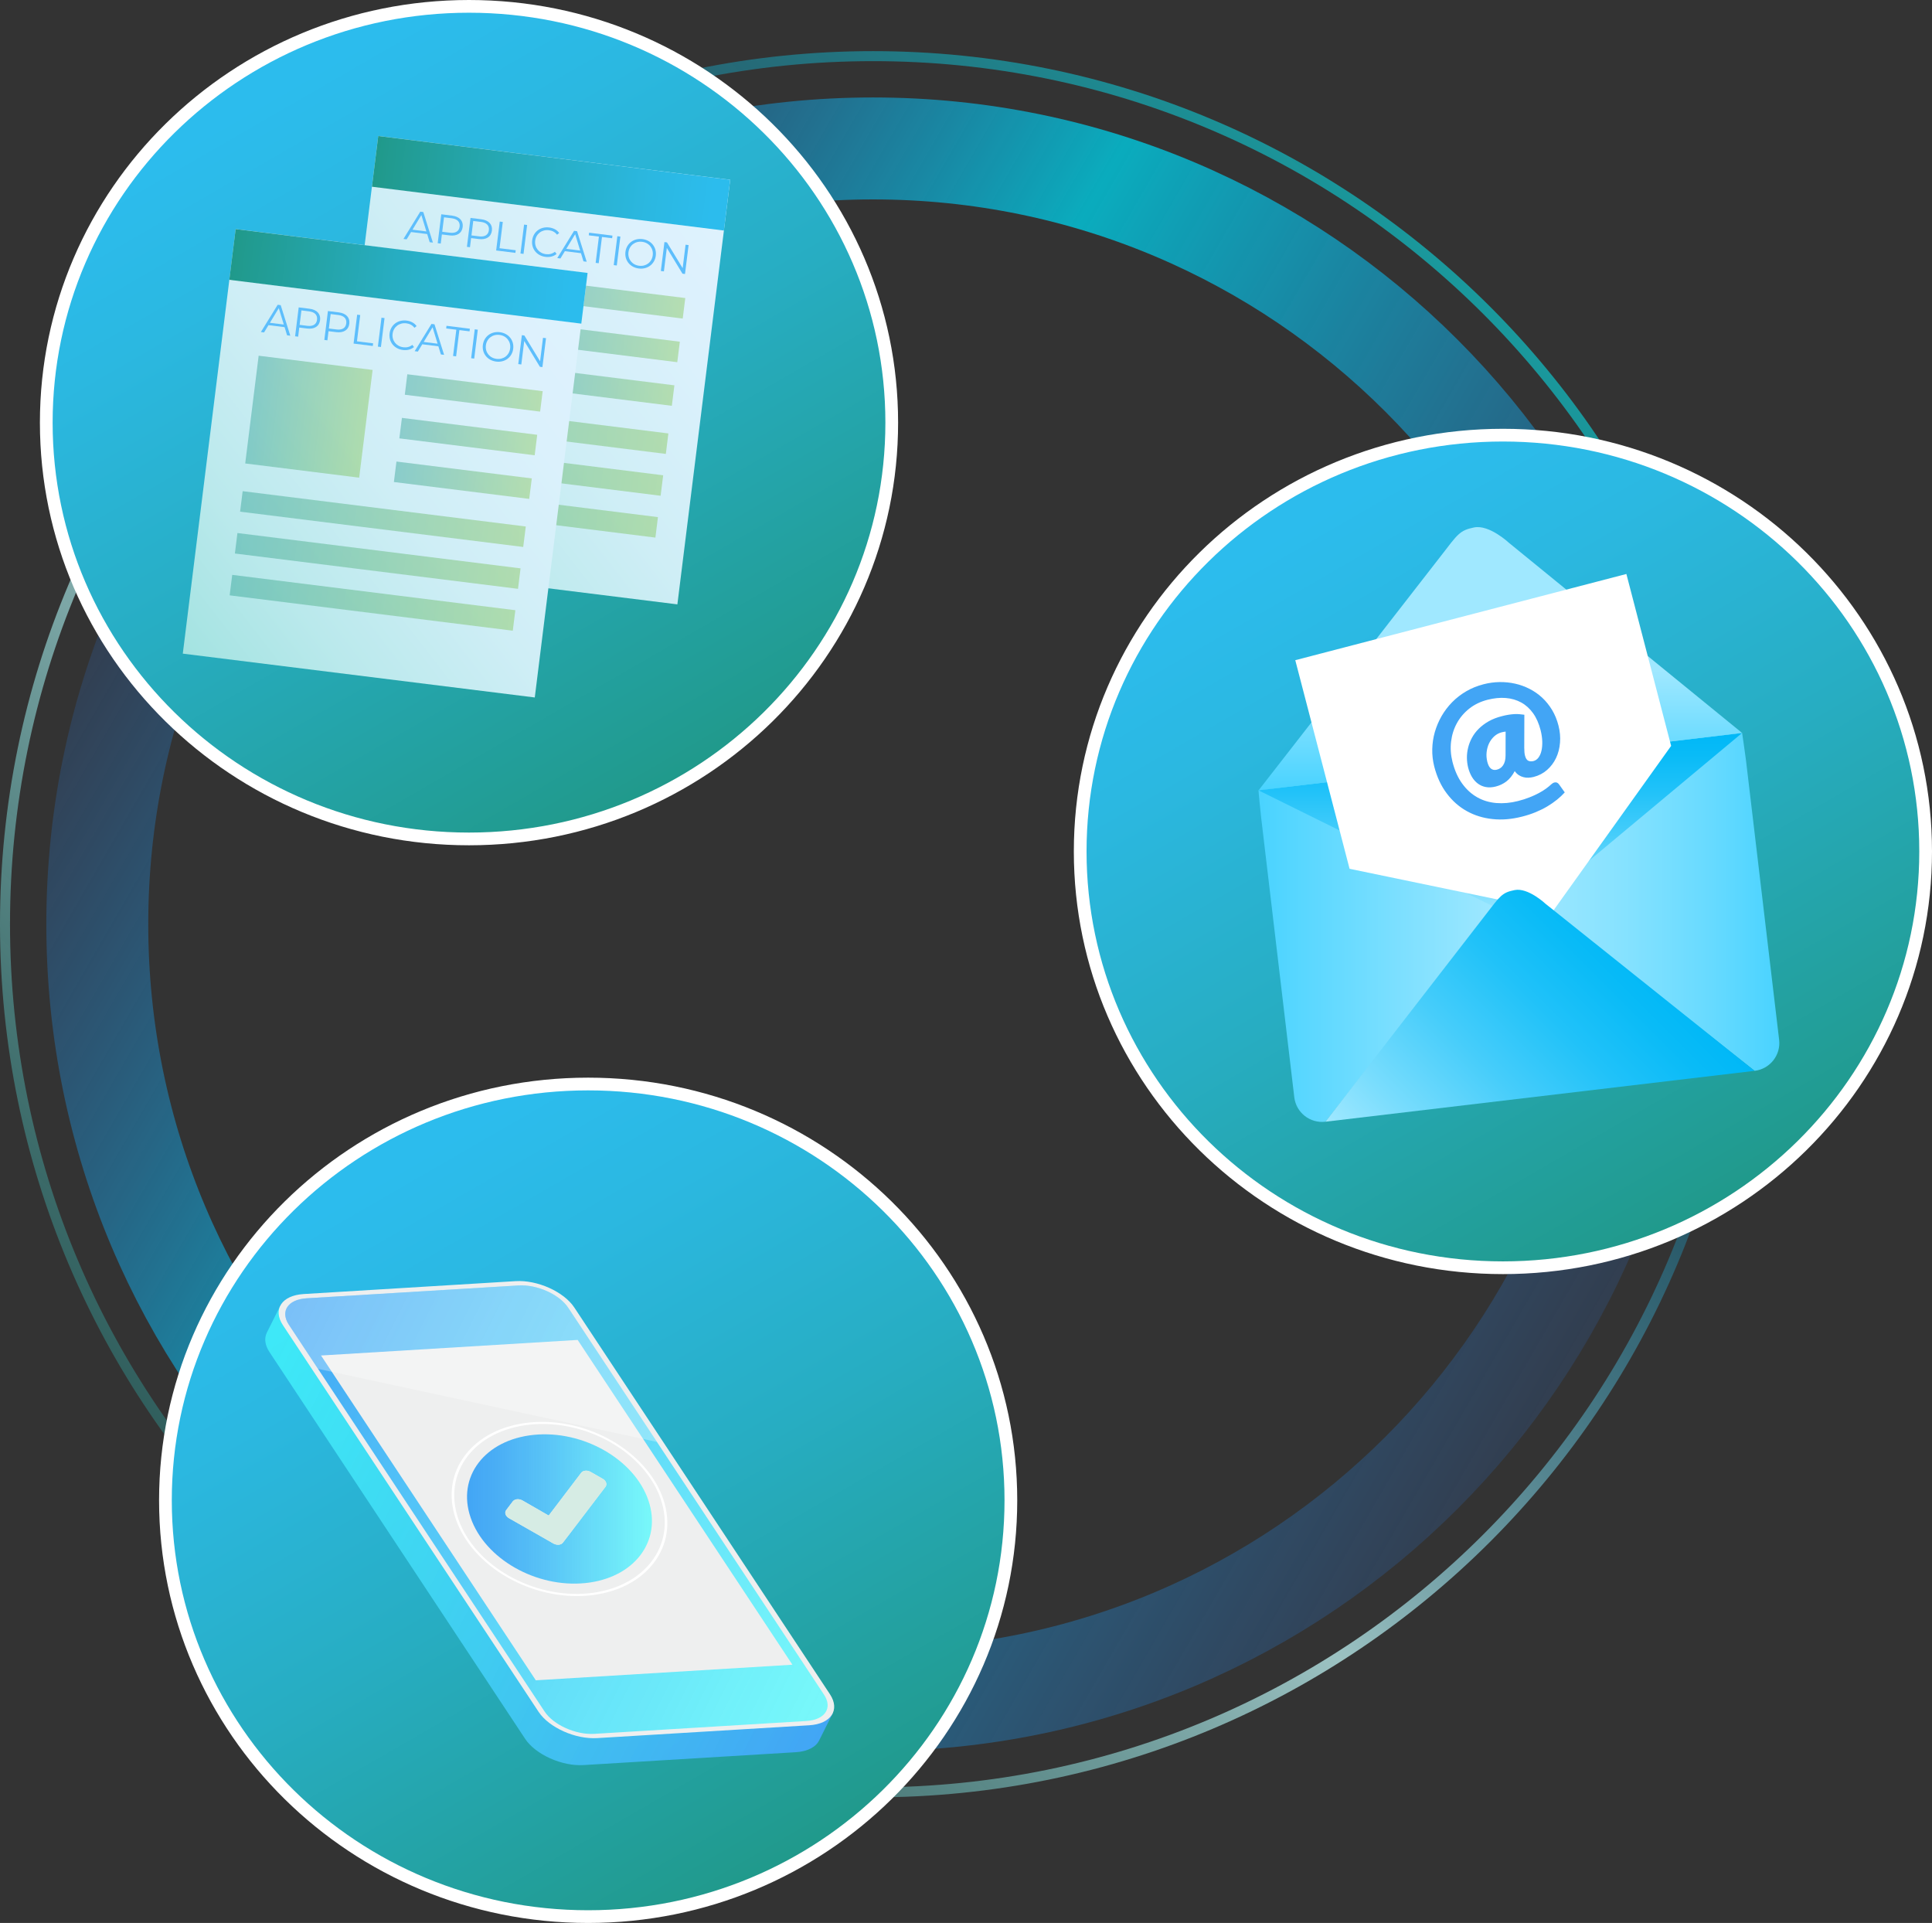 <?xml version="1.0" encoding="utf-8"?>
<!-- Generator: Adobe Illustrator 16.0.4, SVG Export Plug-In . SVG Version: 6.00 Build 0)  -->
<!DOCTYPE svg PUBLIC "-//W3C//DTD SVG 1.1//EN" "http://www.w3.org/Graphics/SVG/1.1/DTD/svg11.dtd">
<svg version="1.1" id="Layer_1" xmlns="http://www.w3.org/2000/svg" xmlns:xlink="http://www.w3.org/1999/xlink" x="0px" y="0px"
	 width="691.499px" height="688.167px" viewBox="0 0 691.499 688.167" enable-background="new 0 0 691.499 688.167"
	 xml:space="preserve">
<rect x="0" y="0" width="691.499" height="688.167" fill="#333333" stroke="none"/>
<g>
	<g>
		<g>
			<g>
				<linearGradient id="SVGID_1_" gradientUnits="userSpaceOnUse" x1="56.179" y1="182.794" x2="568.732" y2="478.717">
					<stop  offset="0" style="stop-color:#2C79E6;stop-opacity:0.2"/>
					<stop  offset="0.041" style="stop-color:#2782E5;stop-opacity:0.283"/>
					<stop  offset="0.396" style="stop-color:#00CAE0"/>
					<stop  offset="1" style="stop-color:#2C79E6;stop-opacity:0.2"/>
				</linearGradient>
				<path opacity="0.8" fill="none" stroke="url(#SVGID_1_)" stroke-width="36.487" stroke-miterlimit="10" d="M590.086,330.753
					c0,153.338-124.293,277.641-277.623,277.641c-153.338,0-277.641-124.303-277.641-277.641
					c0-153.329,124.303-277.632,277.641-277.632C465.793,53.122,590.086,177.424,590.086,330.753z"/>
				<linearGradient id="SVGID_2_" gradientUnits="userSpaceOnUse" x1="91.518" y1="551.697" x2="533.4" y2="109.815">
					<stop  offset="0.003" style="stop-color:#2C9A96;stop-opacity:0.6"/>
					<stop  offset="0.391" style="stop-color:#C9FFFF"/>
					<stop  offset="0.704" style="stop-color:#1B95BD;stop-opacity:0.565"/>
					<stop  offset="1" style="stop-color:#05ECF3;stop-opacity:0.786"/>
				</linearGradient>
				<path opacity="0.7" fill="none" stroke="url(#SVGID_2_)" stroke-width="3.581" stroke-miterlimit="10" d="M623.128,330.753
					c0,171.574-139.097,310.674-310.665,310.674c-171.584,0-310.673-139.1-310.673-310.674S140.879,20.089,312.463,20.089
					C484.031,20.089,623.128,159.179,623.128,330.753z"/>
			</g>
		</g>
	</g>
	<g>
		<g>
			<linearGradient id="SVGID_3_" gradientUnits="userSpaceOnUse" x1="612.714" y1="434.251" x2="463.126" y2="175.157">
				<stop  offset="0" style="stop-color:#20998A"/>
				<stop  offset="0.044" style="stop-color:#219B90"/>
				<stop  offset="0.463" style="stop-color:#27ADC2"/>
				<stop  offset="0.781" style="stop-color:#2BB8E1"/>
				<stop  offset="0.958" style="stop-color:#2CBCED"/>
			</linearGradient>
			<path fill="url(#SVGID_3_)" stroke="#FFFFFF" stroke-width="4.553" stroke-miterlimit="10" d="M689.222,304.705
				c0,82.283-67.737,148.979-151.308,148.979c-83.558,0-151.295-66.695-151.295-148.979c0-82.281,67.737-148.977,151.295-148.977
				C621.484,155.728,689.222,222.423,689.222,304.705z"/>
		</g>
		<g>
			<g>
				<g>
					<linearGradient id="SVGID_4_" gradientUnits="userSpaceOnUse" x1="450.422" y1="331.903" x2="636.854" y2="331.903">
						<stop  offset="0" style="stop-color:#49D3FF"/>
						<stop  offset="0.46" style="stop-color:#A0E8FF"/>
						<stop  offset="0.558" style="stop-color:#99E6FF"/>
						<stop  offset="0.7" style="stop-color:#86E2FF"/>
						<stop  offset="0.868" style="stop-color:#67DAFF"/>
						<stop  offset="1" style="stop-color:#49D3FF"/>
					</linearGradient>
					<path fill="url(#SVGID_4_)" d="M613.799,263.296l-76.818,9.115l-76.828,9.104c-2.689,0.333-9.73,1.316-9.73,1.316
						s0.64,7.022,0.975,9.825l11.854,100.035c0.658,5.48,5.64,9.396,11.133,8.736l67.707-85.918l85.916,67.708
						c5.492-0.649,9.426-5.621,8.777-11.11l-11.865-100.02c-0.285-2.354-1.383-9.784-1.383-9.784S616.952,262.925,613.799,263.296z"
						/>
				</g>
			</g>
			<g>
				<g>
					<linearGradient id="SVGID_5_" gradientUnits="userSpaceOnUse" x1="536.979" y1="328.935" x2="536.979" y2="262.305">
						<stop  offset="0" style="stop-color:#A0E8FF"/>
						<stop  offset="0.179" style="stop-color:#7ADDFD"/>
						<stop  offset="0.452" style="stop-color:#46CDFA"/>
						<stop  offset="0.69" style="stop-color:#20C2F9"/>
						<stop  offset="0.881" style="stop-color:#09BBF7"/>
						<stop  offset="1" style="stop-color:#00B8F7"/>
					</linearGradient>
					<polygon fill="url(#SVGID_5_)" points="623.535,262.305 450.422,282.833 543.676,328.935 					"/>
				</g>
			</g>
			<g>
				<g>
					<linearGradient id="SVGID_6_" gradientUnits="userSpaceOnUse" x1="537.012" y1="282.814" x2="537.012" y2="188.63">
						<stop  offset="0" style="stop-color:#49D3FF"/>
						<stop  offset="0.46" style="stop-color:#A0E8FF"/>
					</linearGradient>
					<path fill="url(#SVGID_6_)" d="M450.488,282.814l173.047-20.509l-83.41-68.009c0,0-7.051-6.631-12.496-5.546
						c-5.204,1.038-5.9,2.43-11.791,10.054C511.506,204.428,450.488,282.814,450.488,282.814z"/>
				</g>
			</g>
			<g>
				<defs>
					<polygon id="SVGID_159_" points="623.535,262.305 604.178,199.475 448.992,210.906 450.422,282.833 543.676,328.935 					"/>
				</defs>
				<clipPath id="SVGID_7_">
					<use xlink:href="#SVGID_159_"  overflow="visible"/>
				</clipPath>
				
					<rect x="477.014" y="218.862" transform="matrix(0.968 -0.252 0.252 0.968 -53.299 144.609)" clip-path="url(#SVGID_7_)" fill="#FFFFFF" width="122.426" height="123.282"/>
				<g clip-path="url(#SVGID_7_)">
					<path fill="#42A5F5" d="M548.908,278.046c-0.62,0.156-1.231,0.24-1.855,0.266c-0.611,0.031-1.207-0.034-1.799-0.194
						c-0.584-0.147-1.142-0.397-1.672-0.739c-0.535-0.364-1.019-0.828-1.436-1.42c-0.834,1.566-1.818,2.793-2.949,3.664
						c-1.113,0.862-2.405,1.486-3.859,1.855c-1.261,0.314-2.42,0.38-3.49,0.186c-1.056-0.186-2.012-0.593-2.846-1.207
						c-0.837-0.611-1.559-1.417-2.154-2.395c-0.592-0.991-1.047-2.113-1.373-3.373c-0.27-1.117-0.426-2.277-0.436-3.49
						s0.131-2.43,0.43-3.627c0.285-1.203,0.75-2.383,1.373-3.555c0.631-1.156,1.436-2.232,2.43-3.217
						c0.982-0.984,2.17-1.875,3.543-2.664c1.382-0.777,2.978-1.408,4.787-1.854c0.843-0.223,1.633-0.392,2.357-0.501
						c0.701-0.11,1.379-0.185,2.012-0.223c0.641-0.038,1.232-0.028,1.818,0.019c0.584,0.057,1.186,0.113,1.807,0.204l-0.035,11.763
						c0,1.225,0.082,2.172,0.26,2.855c0.252,0.965,0.641,1.58,1.166,1.837c0.529,0.263,1.17,0.298,1.903,0.112
						c0.696-0.185,1.288-0.602,1.771-1.24c0.483-0.659,0.847-1.477,1.065-2.471c0.227-0.984,0.316-2.107,0.279-3.357
						c-0.047-1.245-0.242-2.568-0.592-3.973c-0.621-2.4-1.512-4.433-2.699-6.082c-1.188-1.651-2.609-2.934-4.248-3.83
						c-1.652-0.902-3.489-1.439-5.531-1.605c-2.04-0.169-4.199,0.057-6.492,0.631c-2.504,0.648-4.686,1.689-6.543,3.153
						c-1.861,1.477-3.338,3.207-4.441,5.214c-1.094,2.002-1.799,4.2-2.084,6.586c-0.289,2.373-0.123,4.793,0.498,7.264
						c0.789,3.106,1.959,5.711,3.498,7.818c1.539,2.116,3.34,3.736,5.398,4.891c2.061,1.16,4.333,1.824,6.818,2.031
						c2.486,0.201,5.055-0.031,7.709-0.709c1.539-0.389,2.932-0.834,4.173-1.335c1.254-0.489,2.366-1,3.349-1.536
						c0.984-0.521,1.83-1.06,2.57-1.599c0.725-0.536,1.344-1.038,1.846-1.521c0.361-0.342,0.734-0.555,1.104-0.648
						c0.678-0.176,1.244,0.056,1.699,0.705l2.022,2.837c-0.81,0.89-1.728,1.755-2.765,2.599c-1.041,0.834-2.182,1.64-3.443,2.393
						c-1.27,0.762-2.66,1.447-4.182,2.078c-1.514,0.623-3.154,1.169-4.946,1.614c-3.655,0.928-7.16,1.223-10.509,0.862
						c-3.357-0.352-6.43-1.298-9.21-2.847c-2.774-1.539-5.179-3.655-7.191-6.345c-2.032-2.693-3.515-5.9-4.47-9.628
						c-0.512-2.044-0.753-4.101-0.707-6.2c0.047-2.104,0.355-4.145,0.92-6.129c0.576-1.984,1.382-3.888,2.42-5.706
						c1.05-1.817,2.311-3.477,3.787-4.981c1.482-1.504,3.162-2.803,5.053-3.906c1.895-1.104,3.963-1.938,6.217-2.514
						c1.871-0.482,3.774-0.734,5.668-0.771c1.909-0.025,3.766,0.16,5.584,0.567c1.809,0.398,3.535,1.032,5.185,1.875
						c1.652,0.837,3.153,1.884,4.508,3.144c1.354,1.261,2.533,2.729,3.546,4.396c1,1.68,1.771,3.545,2.291,5.604
						c0.527,2.075,0.715,4.119,0.546,6.104c-0.166,2.003-0.63,3.821-1.417,5.489c-0.791,1.655-1.865,3.082-3.219,4.27
						C552.36,276.738,550.756,277.572,548.908,278.046z M535.727,275.447c0.426-0.1,0.834-0.275,1.217-0.521
						c0.379-0.237,0.714-0.573,1.002-0.99c0.285-0.407,0.518-0.919,0.684-1.511c0.17-0.615,0.242-1.316,0.242-2.154l0.019-8.461
						c-0.483,0.057-0.956,0.15-1.427,0.264c-0.965,0.247-1.837,0.721-2.617,1.407c-0.769,0.705-1.393,1.532-1.865,2.495
						c-0.465,0.966-0.759,2.031-0.891,3.191c-0.129,1.16-0.037,2.33,0.26,3.515c0.299,1.141,0.725,1.95,1.308,2.396
						C534.244,275.522,534.93,275.654,535.727,275.447z"/>
				</g>
			</g>
			<g>
				<g>
					<linearGradient id="SVGID_8_" gradientUnits="userSpaceOnUse" x1="503.76" y1="430.806" x2="589.676" y2="344.889">
						<stop  offset="0" style="stop-color:#A0E8FF"/>
						<stop  offset="0.179" style="stop-color:#7ADDFD"/>
						<stop  offset="0.452" style="stop-color:#46CDFA"/>
						<stop  offset="0.69" style="stop-color:#20C2F9"/>
						<stop  offset="0.881" style="stop-color:#09BBF7"/>
						<stop  offset="1" style="stop-color:#00B8F7"/>
					</linearGradient>
					<path fill="url(#SVGID_8_)" d="M474.383,401.429l153.623-18.21l-74.85-59.796c0,0-6.223-5.861-11.037-4.896
						c-4.604,0.909-5.214,2.145-10.428,8.888C526.488,334.158,474.383,401.429,474.383,401.429z"/>
				</g>
			</g>
		</g>
	</g>
	<g>
		<g>
			<linearGradient id="SVGID_9_" gradientUnits="userSpaceOnUse" x1="285.304" y1="666.457" x2="135.717" y2="407.365">
				<stop  offset="0" style="stop-color:#20998A"/>
				<stop  offset="0.044" style="stop-color:#219B90"/>
				<stop  offset="0.463" style="stop-color:#27ADC2"/>
				<stop  offset="0.781" style="stop-color:#2BB8E1"/>
				<stop  offset="0.958" style="stop-color:#2CBCED"/>
			</linearGradient>
			<path fill="url(#SVGID_9_)" stroke="#FFFFFF" stroke-width="4.553" stroke-miterlimit="10" d="M361.813,536.912
				c0,82.279-67.745,148.979-151.304,148.979c-83.57,0-151.297-66.699-151.297-148.979c0-82.282,67.727-148.978,151.297-148.978
				C294.068,387.934,361.813,454.629,361.813,536.912z"/>
		</g>
		<g>
			<g>
				<g>
					<g>
						<g>
							<g>
								
									<linearGradient id="SVGID_10_" gradientUnits="userSpaceOnUse" x1="1258.849" y1="-2333.741" x2="1500.915" y2="-2333.741" gradientTransform="matrix(0.895 0.447 -0.447 0.895 -2082.485 2021.647)">
									<stop  offset="0" style="stop-color:#46FDFF;stop-opacity:0.7"/>
									<stop  offset="1" style="stop-color:#42A5F5"/>
								</linearGradient>
								<path fill="url(#SVGID_10_)" d="M100.248,467.423l9.891,4.94l69.59-4.238c7.821-0.47,17.254,3.769,20.994,9.437
									l85.574,129.393l11.881,5.929l-4.916,9.825l0,0c-1.111,2.401-4.072,4.088-8.433,4.352l-75.871,4.599
									c-7.8,0.501-17.251-3.747-21.001-9.39l-91.502-138.4c-1.648-2.514-1.912-4.891-1.004-6.809h-0.016L100.248,467.423z"/>
								<path fill="#EEEFEF" d="M297.046,606.296c3.731,5.621,0.401,10.65-7.401,11.123l-75.871,4.593
									c-7.803,0.483-17.255-3.749-20.992-9.39l-91.521-138.385c-3.739-5.654-0.389-10.664,7.421-11.141l75.861-4.618
									c7.822-0.474,17.255,3.778,21.001,9.415L297.046,606.296z"/>
								
									<linearGradient id="SVGID_11_" gradientUnits="userSpaceOnUse" x1="1261.278" y1="-2344.521" x2="1498.489" y2="-2344.521" gradientTransform="matrix(0.895 0.447 -0.447 0.895 -2082.485 2021.647)">
									<stop  offset="0" style="stop-color:#42A5F5"/>
									<stop  offset="1" style="stop-color:#46FDFF;stop-opacity:0.7"/>
								</linearGradient>
								<path fill="url(#SVGID_11_)" d="M212.742,620.489c-6.641,0.407-14.656-3.179-17.838-8.013l-91.502-138.375
									c-3.191-4.816-0.361-9.063,6.301-9.48l75.853-4.593c6.668-0.407,14.675,3.183,17.847,8.017l91.512,138.394
									c3.191,4.796,0.369,9.041-6.289,9.452L212.742,620.489z"/>
								<polygon fill="#EEEFEF" points="283.623,595.748 191.779,601.326 114.907,485.091 206.751,479.517 								"/>
								<path opacity="0.3" fill="#FFFFFF" d="M113.828,489.863l-10.426-15.762c-3.191-4.816-0.361-9.063,6.301-9.48l75.853-4.593
									c6.668-0.407,14.675,3.183,17.847,8.017l31.735,47.977L113.828,489.863z"/>
							</g>
						</g>
					</g>
				</g>
			</g>
			<g>
				<g>
					<linearGradient id="SVGID_12_" gradientUnits="userSpaceOnUse" x1="167.16" y1="540.012" x2="233.347" y2="540.012">
						<stop  offset="0" style="stop-color:#42A5F5"/>
						<stop  offset="0.181" style="stop-color:#42ACF6;stop-opacity:0.946"/>
						<stop  offset="0.437" style="stop-color:#43BEF8;stop-opacity:0.869"/>
						<stop  offset="0.736" style="stop-color:#45DCFB;stop-opacity:0.779"/>
						<stop  offset="1" style="stop-color:#46FDFF;stop-opacity:0.7"/>
					</linearGradient>
					<path fill="url(#SVGID_12_)" d="M191.073,513.488c17.552-1.756,35.901,8.709,40.964,23.34
						c5.076,14.664-5.062,27.96-22.605,29.709c-17.578,1.756-35.889-8.699-40.965-23.374
						C163.404,528.523,173.496,515.244,191.073,513.488z M216.732,532.059c0.316-0.437,0.37-0.984,0.194-1.492
						c-0.185-0.521-0.593-1.022-1.179-1.335l-4.36-2.49c-0.593-0.351-1.271-0.482-1.882-0.426c-0.62,0.075-1.216,0.326-1.492,0.762
						l-11.623,15.295l-9.424-5.424c-0.586-0.316-1.273-0.482-1.895-0.42c-0.648,0.066-1.188,0.352-1.523,0.753l-2.4,3.173
						c-0.295,0.407-0.389,0.946-0.204,1.467c0.175,0.518,0.62,1.02,1.188,1.36l11.611,6.614l4.361,2.496
						c0.586,0.307,1.281,0.473,1.893,0.42c0.649-0.068,1.188-0.354,1.482-0.765l2.439-3.173L216.732,532.059"/>
				</g>
				<g>
					<path fill="#D6ECE4" d="M209.506,526.316c0.611-0.057,1.289,0.075,1.882,0.426l4.36,2.49c0.586,0.312,0.994,0.814,1.179,1.335
						c0.176,0.508,0.122,1.056-0.194,1.492l-12.812,16.815l-2.439,3.173c-0.294,0.411-0.833,0.696-1.482,0.752
						c-0.611,0.065-1.307-0.101-1.893-0.407l-4.361-2.496l-11.621-6.614c-0.559-0.341-1.004-0.843-1.179-1.36
						c-0.185-0.521-0.091-1.06,0.204-1.467l2.4-3.173c0.336-0.401,0.875-0.687,1.523-0.753c0.611-0.062,1.309,0.104,1.895,0.42
						l9.414,5.418l11.633-15.289C208.29,526.642,208.886,526.391,209.506,526.316z"/>
				</g>
				<g>
					<path fill="#FFFFFF" d="M189.553,509.061c20.462-2.038,41.883,10.194,47.783,27.236c5.908,17.079-5.91,32.625-26.375,34.666
						c-20.452,2.04-41.889-10.194-47.801-27.274C157.272,526.652,169.088,511.105,189.553,509.061z M210.695,570.192
						c19.959-2,31.521-17.16,25.758-33.8c-5.761-16.635-26.688-28.572-46.641-26.578c-19.963,1.993-31.512,17.173-25.762,33.794
						C169.812,560.261,190.74,572.17,210.695,570.192"/>
				</g>
			</g>
		</g>
	</g>
	<g>
		<g>
			<g>
				<linearGradient id="SVGID_13_" gradientUnits="userSpaceOnUse" x1="242.656" y1="280.795" x2="93.072" y2="21.707">
					<stop  offset="0" style="stop-color:#20998A"/>
					<stop  offset="0.044" style="stop-color:#219B90"/>
					<stop  offset="0.463" style="stop-color:#27ADC2"/>
					<stop  offset="0.781" style="stop-color:#2BB8E1"/>
					<stop  offset="0.958" style="stop-color:#2CBCED"/>
				</linearGradient>
				<path fill="url(#SVGID_13_)" stroke="#FFFFFF" stroke-width="4.553" stroke-miterlimit="10" d="M319.172,151.253
					c0,82.273-67.745,148.972-151.316,148.972c-83.551,0-151.297-66.698-151.297-148.972c0-82.279,67.746-148.977,151.297-148.977
					C251.427,2.277,319.172,68.974,319.172,151.253z"/>
			</g>
		</g>
		<g>
			<g>
				<g>
					
						<linearGradient id="SVGID_14_" gradientUnits="userSpaceOnUse" x1="528.441" y1="-466.387" x2="668.479" y2="-606.424" gradientTransform="matrix(0.992 0.124 -0.124 0.992 -471.345 590.659)">
						<stop  offset="0" style="stop-color:#A3E3E1"/>
						<stop  offset="0.221" style="stop-color:#BAE9EC"/>
						<stop  offset="0.484" style="stop-color:#CFEEF6"/>
						<stop  offset="0.745" style="stop-color:#DBF1FC"/>
						<stop  offset="1" style="stop-color:#DFF2FE"/>
					</linearGradient>
					<polygon fill="url(#SVGID_14_)" points="242.448,216.285 116.465,200.607 135.379,48.661 261.361,64.335 					"/>
					
						<linearGradient id="SVGID_15_" gradientUnits="userSpaceOnUse" x1="534.962" y1="-603.806" x2="661.918" y2="-603.806" gradientTransform="matrix(0.992 0.124 -0.124 0.992 -471.345 590.659)">
						<stop  offset="0" style="stop-color:#20998A"/>
						<stop  offset="0.044" style="stop-color:#219B90"/>
						<stop  offset="0.463" style="stop-color:#27ADC2"/>
						<stop  offset="0.781" style="stop-color:#2BB8E1"/>
						<stop  offset="0.958" style="stop-color:#2CBCED"/>
					</linearGradient>
					<polygon fill="url(#SVGID_15_)" points="259.098,82.5 133.124,66.824 135.379,48.679 261.352,64.354 					"/>
					<g>
						<path fill="#5DBEFC" d="M152.895,83.756l-5.764-0.718l-1.586,2.609l-1.139-0.142l6.018-9.756l1.08,0.134l3.44,10.934
							l-1.153-0.144L152.895,83.756z M152.606,82.82l-1.792-5.865l-3.174,5.247L152.606,82.82z"/>
						<path fill="#5DBEFC" d="M165.602,81.242c-0.274,2.202-2.034,3.334-4.666,3.006l-2.777-0.346l-0.407,3.266l-1.094-0.136
							l1.288-10.345l3.871,0.482C164.448,77.497,165.878,79.026,165.602,81.242z M164.509,81.106
							c0.206-1.655-0.77-2.737-2.839-2.994l-2.748-0.343l-0.645,5.172l2.748,0.343C163.095,83.541,164.307,82.731,164.509,81.106z"
							/>
						<path fill="#5DBEFC" d="M176.065,82.544c-0.274,2.202-2.036,3.334-4.666,3.006l-2.778-0.346l-0.407,3.266l-1.095-0.136
							l1.288-10.345l3.873,0.482C174.91,78.799,176.342,80.329,176.065,82.544z M174.972,82.409
							c0.206-1.655-0.771-2.737-2.838-2.994l-2.749-0.343l-0.645,5.172l2.749,0.343C173.558,84.843,174.77,84.034,174.972,82.409z"
							/>
						<path fill="#5DBEFC" d="M178.869,79.292l1.095,0.136l-1.17,9.399l5.792,0.722l-0.117,0.945l-6.887-0.857L178.869,79.292z"/>
						<path fill="#5DBEFC" d="M187.574,80.375l1.093,0.137l-1.288,10.345l-1.094-0.137L187.574,80.375z"/>
						<path fill="#5DBEFC" d="M190.477,85.989c0.377-3.029,2.961-4.973,6.078-4.584c1.508,0.188,2.805,0.858,3.596,1.978
							l-0.781,0.609c-0.735-0.964-1.725-1.462-2.906-1.608c-2.497-0.312-4.604,1.288-4.908,3.74
							c-0.306,2.454,1.344,4.52,3.841,4.831c1.182,0.146,2.263-0.094,3.215-0.86l0.607,0.781c-1.042,0.891-2.466,1.239-3.988,1.05
							C192.127,91.539,190.1,89.019,190.477,85.989z"/>
						<path fill="#5DBEFC" d="M207.94,90.61l-5.764-0.718l-1.586,2.609l-1.139-0.142l6.018-9.756l1.079,0.134l3.441,10.934
							l-1.154-0.144L207.94,90.61z M207.652,89.673l-1.792-5.865l-3.174,5.247L207.652,89.673z"/>
						<path fill="#5DBEFC" d="M214.365,84.672l-3.634-0.452l0.117-0.946l8.364,1.041l-0.117,0.946l-3.635-0.453l-1.171,9.398
							l-1.095-0.136L214.365,84.672z"/>
						<path fill="#5DBEFC" d="M220.955,84.532l1.094,0.137l-1.288,10.345l-1.094-0.137L220.955,84.532z"/>
						<path fill="#5DBEFC" d="M223.858,90.145c0.374-3.014,2.96-4.973,6.093-4.582c3.104,0.386,5.146,2.905,4.77,5.935
							c-0.377,3.03-2.976,4.974-6.079,4.588C225.509,95.695,223.482,93.162,223.858,90.145z M233.627,91.362
							c0.307-2.467-1.314-4.516-3.797-4.824c-2.497-0.312-4.586,1.275-4.893,3.742c-0.308,2.469,1.328,4.518,3.825,4.829
							C231.245,95.417,233.319,93.831,233.627,91.362z"/>
						<path fill="#5DBEFC" d="M246.462,87.708l-1.288,10.345l-0.901-0.112l-5.604-9.222l-1.046,8.394l-1.093-0.136l1.287-10.345
							l0.902,0.112l5.62,9.225l1.044-8.395L246.462,87.708z"/>
					</g>
					
						<linearGradient id="SVGID_16_" gradientUnits="userSpaceOnUse" x1="548.746" y1="-549.567" x2="589.858" y2="-549.567" gradientTransform="matrix(0.992 0.124 -0.124 0.992 -471.345 590.659)">
						<stop  offset="0" style="stop-color:#20998A"/>
						<stop  offset="1" style="stop-color:#7BC042"/>
					</linearGradient>
					<polygon opacity="0.4" fill="url(#SVGID_16_)" points="179.6,137.629 138.811,132.539 143.617,93.986 184.414,99.067 					"/>
					
						<linearGradient id="SVGID_17_" gradientUnits="userSpaceOnUse" x1="602.376" y1="-533.826" x2="651.193" y2="-533.826" gradientTransform="matrix(0.992 0.124 -0.124 0.992 -471.345 590.659)">
						<stop  offset="0" style="stop-color:#20998A"/>
						<stop  offset="1" style="stop-color:#7BC042"/>
					</linearGradient>
					<polygon opacity="0.4" fill="url(#SVGID_17_)" points="240.461,145.228 192.029,139.178 192.938,131.849 241.379,137.899 					
						"/>
					
						<linearGradient id="SVGID_18_" gradientUnits="userSpaceOnUse" x1="549.063" y1="-516.477" x2="651.192" y2="-516.477" gradientTransform="matrix(0.992 0.124 -0.124 0.992 -471.345 590.659)">
						<stop  offset="0" style="stop-color:#20998A"/>
						<stop  offset="1" style="stop-color:#7BC042"/>
					</linearGradient>
					<polygon opacity="0.4" fill="url(#SVGID_18_)" points="238.316,162.445 136.975,149.791 137.893,142.463 239.226,155.117 					
						"/>
					
						<linearGradient id="SVGID_19_" gradientUnits="userSpaceOnUse" x1="549.064" y1="-501.391" x2="651.193" y2="-501.391" gradientTransform="matrix(0.992 0.124 -0.124 0.992 -471.345 590.659)">
						<stop  offset="0" style="stop-color:#20998A"/>
						<stop  offset="1" style="stop-color:#7BC042"/>
					</linearGradient>
					<polygon opacity="0.4" fill="url(#SVGID_19_)" points="236.445,177.415 135.108,164.762 136.027,157.436 237.363,170.088 					
						"/>
					
						<linearGradient id="SVGID_20_" gradientUnits="userSpaceOnUse" x1="549.067" y1="-486.299" x2="651.191" y2="-486.299" gradientTransform="matrix(0.992 0.124 -0.124 0.992 -471.345 590.659)">
						<stop  offset="0" style="stop-color:#20998A"/>
						<stop  offset="1" style="stop-color:#7BC042"/>
					</linearGradient>
					<polygon opacity="0.4" fill="url(#SVGID_20_)" points="234.58,192.387 133.246,179.744 134.156,172.415 235.488,185.061 					
						"/>
					
						<linearGradient id="SVGID_21_" gradientUnits="userSpaceOnUse" x1="602.374" y1="-549.561" x2="651.192" y2="-549.561" gradientTransform="matrix(0.992 0.124 -0.124 0.992 -471.345 590.659)">
						<stop  offset="0" style="stop-color:#20998A"/>
						<stop  offset="1" style="stop-color:#7BC042"/>
					</linearGradient>
					<polygon opacity="0.4" fill="url(#SVGID_21_)" points="242.41,129.617 193.97,123.566 194.898,116.237 243.326,122.287 					
						"/>
					
						<linearGradient id="SVGID_22_" gradientUnits="userSpaceOnUse" x1="602.377" y1="-565.295" x2="651.192" y2="-565.295" gradientTransform="matrix(0.992 0.124 -0.124 0.992 -471.345 590.659)">
						<stop  offset="0" style="stop-color:#20998A"/>
						<stop  offset="1" style="stop-color:#7BC042"/>
					</linearGradient>
					<polygon opacity="0.4" fill="url(#SVGID_22_)" points="244.357,114.005 195.926,107.955 196.835,100.625 245.275,106.663 					
						"/>
				</g>
				<g>
					
						<linearGradient id="SVGID_23_" gradientUnits="userSpaceOnUse" x1="481.924" y1="-427.01" x2="621.96" y2="-567.046" gradientTransform="matrix(0.992 0.124 -0.124 0.992 -471.345 590.659)">
						<stop  offset="0" style="stop-color:#A3E3E1"/>
						<stop  offset="0.221" style="stop-color:#BAE9EC"/>
						<stop  offset="0.484" style="stop-color:#CFEEF6"/>
						<stop  offset="0.745" style="stop-color:#DBF1FC"/>
						<stop  offset="1" style="stop-color:#DFF2FE"/>
					</linearGradient>
					<polygon fill="url(#SVGID_23_)" points="191.408,249.603 65.426,233.916 84.348,81.972 210.322,97.647 					"/>
					
						<linearGradient id="SVGID_24_" gradientUnits="userSpaceOnUse" x1="488.441" y1="-564.425" x2="615.395" y2="-564.425" gradientTransform="matrix(0.992 0.124 -0.124 0.992 -471.345 590.659)">
						<stop  offset="0" style="stop-color:#20998A"/>
						<stop  offset="0.044" style="stop-color:#219B90"/>
						<stop  offset="0.463" style="stop-color:#27ADC2"/>
						<stop  offset="0.781" style="stop-color:#2BB8E1"/>
						<stop  offset="0.958" style="stop-color:#2CBCED"/>
					</linearGradient>
					<polygon fill="url(#SVGID_24_)" points="208.059,115.82 82.078,100.136 84.342,81.991 210.312,97.678 					"/>
					<g>
						<path fill="#5DBEFC" d="M101.859,117.077l-5.764-0.718l-1.586,2.609l-1.139-0.143l6.018-9.756l1.08,0.134l3.441,10.935
							l-1.154-0.144L101.859,117.077z M101.571,116.14l-1.792-5.867l-3.174,5.249L101.571,116.14z"/>
						<path fill="#5DBEFC" d="M114.566,114.561c-0.273,2.202-2.034,3.333-4.666,3.006l-2.778-0.346l-0.407,3.267l-1.092-0.137
							l1.287-10.346l3.873,0.482C113.414,110.816,114.843,112.345,114.566,114.561z M113.474,114.425
							c0.206-1.654-0.771-2.737-2.839-2.995l-2.749-0.342l-0.644,5.172l2.748,0.342C112.061,116.86,113.271,116.05,113.474,114.425z
							"/>
						<path fill="#5DBEFC" d="M125.03,115.864c-0.274,2.202-2.036,3.333-4.666,3.006l-2.778-0.346l-0.406,3.267l-1.096-0.137
							l1.289-10.346l3.873,0.482C123.875,112.118,125.307,113.648,125.03,115.864z M123.936,115.728
							c0.207-1.654-0.769-2.737-2.837-2.995l-2.749-0.342l-0.645,5.172l2.75,0.342C122.523,118.163,123.734,117.353,123.936,115.728
							z"/>
						<path fill="#5DBEFC" d="M127.836,112.611l1.094,0.137l-1.171,9.399l5.792,0.721l-0.117,0.946l-6.887-0.857L127.836,112.611z"
							/>
						<path fill="#5DBEFC" d="M136.539,113.695l1.094,0.136l-1.289,10.346l-1.092-0.136L136.539,113.695z"/>
						<path fill="#5DBEFC" d="M139.441,119.309c0.377-3.029,2.961-4.974,6.078-4.585c1.508,0.188,2.805,0.858,3.596,1.978
							l-0.78,0.608c-0.736-0.962-1.726-1.461-2.907-1.608c-2.497-0.311-4.603,1.288-4.908,3.741s1.345,4.521,3.842,4.831
							c1.182,0.147,2.263-0.093,3.214-0.86l0.607,0.781c-1.042,0.891-2.466,1.239-3.988,1.049
							C141.092,124.858,139.064,122.339,139.441,119.309z"/>
						<path fill="#5DBEFC" d="M156.904,123.93l-5.763-0.718l-1.585,2.609l-1.139-0.143l6.016-9.757l1.08,0.135l3.441,10.935
							l-1.152-0.144L156.904,123.93z M156.617,122.994l-1.792-5.867l-3.174,5.249L156.617,122.994z"/>
						<path fill="#5DBEFC" d="M163.331,117.992l-3.635-0.453l0.118-0.946l8.363,1.042l-0.117,0.945l-3.635-0.452l-1.17,9.399
							l-1.096-0.136L163.331,117.992z"/>
						<path fill="#5DBEFC" d="M169.92,117.851l1.094,0.136l-1.287,10.346l-1.094-0.136L169.92,117.851z"/>
						<path fill="#5DBEFC" d="M172.823,123.465c0.375-3.015,2.961-4.974,6.094-4.584c3.103,0.387,5.146,2.907,4.769,5.937
							c-0.377,3.03-2.976,4.973-6.079,4.586C174.474,129.014,172.448,126.481,172.823,123.465z M182.592,124.681
							c0.308-2.468-1.314-4.516-3.797-4.825c-2.497-0.311-4.586,1.275-4.895,3.743c-0.307,2.468,1.331,4.519,3.828,4.829
							C180.211,128.738,182.284,127.149,182.592,124.681z"/>
						<path fill="#5DBEFC" d="M195.428,121.027l-1.289,10.346l-0.9-0.112l-5.605-9.223l-1.045,8.395l-1.094-0.136l1.289-10.346
							l0.9,0.111l5.619,9.225l1.047-8.395L195.428,121.027z"/>
					</g>
					
						<linearGradient id="SVGID_25_" gradientUnits="userSpaceOnUse" x1="502.222" y1="-510.185" x2="543.327" y2="-510.185" gradientTransform="matrix(0.992 0.124 -0.124 0.992 -471.345 590.659)">
						<stop  offset="0" style="stop-color:#20998A"/>
						<stop  offset="1" style="stop-color:#7BC042"/>
					</linearGradient>
					<polygon opacity="0.4" fill="url(#SVGID_25_)" points="128.551,170.941 87.766,165.857 92.577,127.296 133.365,132.388 					
						"/>
					
						<linearGradient id="SVGID_26_" gradientUnits="userSpaceOnUse" x1="555.852" y1="-494.447" x2="604.671" y2="-494.447" gradientTransform="matrix(0.992 0.124 -0.124 0.992 -471.345 590.659)">
						<stop  offset="0" style="stop-color:#20998A"/>
						<stop  offset="1" style="stop-color:#7BC042"/>
					</linearGradient>
					<polygon opacity="0.4" fill="url(#SVGID_26_)" points="189.412,178.541 140.982,172.5 141.898,165.173 190.34,171.21 					"/>
					
						<linearGradient id="SVGID_28_" gradientUnits="userSpaceOnUse" x1="502.539" y1="-477.106" x2="604.667" y2="-477.106" gradientTransform="matrix(0.992 0.124 -0.124 0.992 -471.345 590.659)">
						<stop  offset="0" style="stop-color:#20998A"/>
						<stop  offset="1" style="stop-color:#7BC042"/>
					</linearGradient>
					<polygon opacity="0.4" fill="url(#SVGID_28_)" points="187.27,195.745 85.934,183.111 86.855,175.775 188.189,188.416 					"/>
					
						<linearGradient id="SVGID_29_" gradientUnits="userSpaceOnUse" x1="502.541" y1="-462.013" x2="604.665" y2="-462.013" gradientTransform="matrix(0.992 0.124 -0.124 0.992 -471.345 590.659)">
						<stop  offset="0" style="stop-color:#20998A"/>
						<stop  offset="1" style="stop-color:#7BC042"/>
					</linearGradient>
					<polygon opacity="0.4" fill="url(#SVGID_29_)" points="185.405,210.726 84.072,198.083 84.981,190.753 186.314,203.4 					"/>
					
						<linearGradient id="SVGID_30_" gradientUnits="userSpaceOnUse" x1="502.54" y1="-446.919" x2="604.667" y2="-446.919" gradientTransform="matrix(0.992 0.124 -0.124 0.992 -471.345 590.659)">
						<stop  offset="0" style="stop-color:#20998A"/>
						<stop  offset="1" style="stop-color:#7BC042"/>
					</linearGradient>
					<polygon opacity="0.4" fill="url(#SVGID_30_)" points="183.531,225.708 82.197,213.056 83.116,205.726 184.452,218.378 					
						"/>
					
						<linearGradient id="SVGID_31_" gradientUnits="userSpaceOnUse" x1="555.851" y1="-510.188" x2="604.668" y2="-510.188" gradientTransform="matrix(0.992 0.124 -0.124 0.992 -471.345 590.659)">
						<stop  offset="0" style="stop-color:#20998A"/>
						<stop  offset="1" style="stop-color:#7BC042"/>
					</linearGradient>
					<polygon opacity="0.4" fill="url(#SVGID_31_)" points="191.371,162.925 142.93,156.878 143.858,149.548 192.28,155.599 					
						"/>
					
						<linearGradient id="SVGID_32_" gradientUnits="userSpaceOnUse" x1="555.843" y1="-525.921" x2="604.671" y2="-525.921" gradientTransform="matrix(0.992 0.124 -0.124 0.992 -471.345 590.659)">
						<stop  offset="0" style="stop-color:#20998A"/>
						<stop  offset="1" style="stop-color:#7BC042"/>
					</linearGradient>
					<polygon opacity="0.4" fill="url(#SVGID_32_)" points="193.318,147.304 144.887,141.266 145.785,133.937 194.236,139.987 					
						"/>
				</g>
			</g>
		</g>
	</g>
</g>
<rect id="_x3C_Slice_x3E__20_" x="-159.95" y="-80.83" fill="none" width="936" height="784"/>
</svg>
